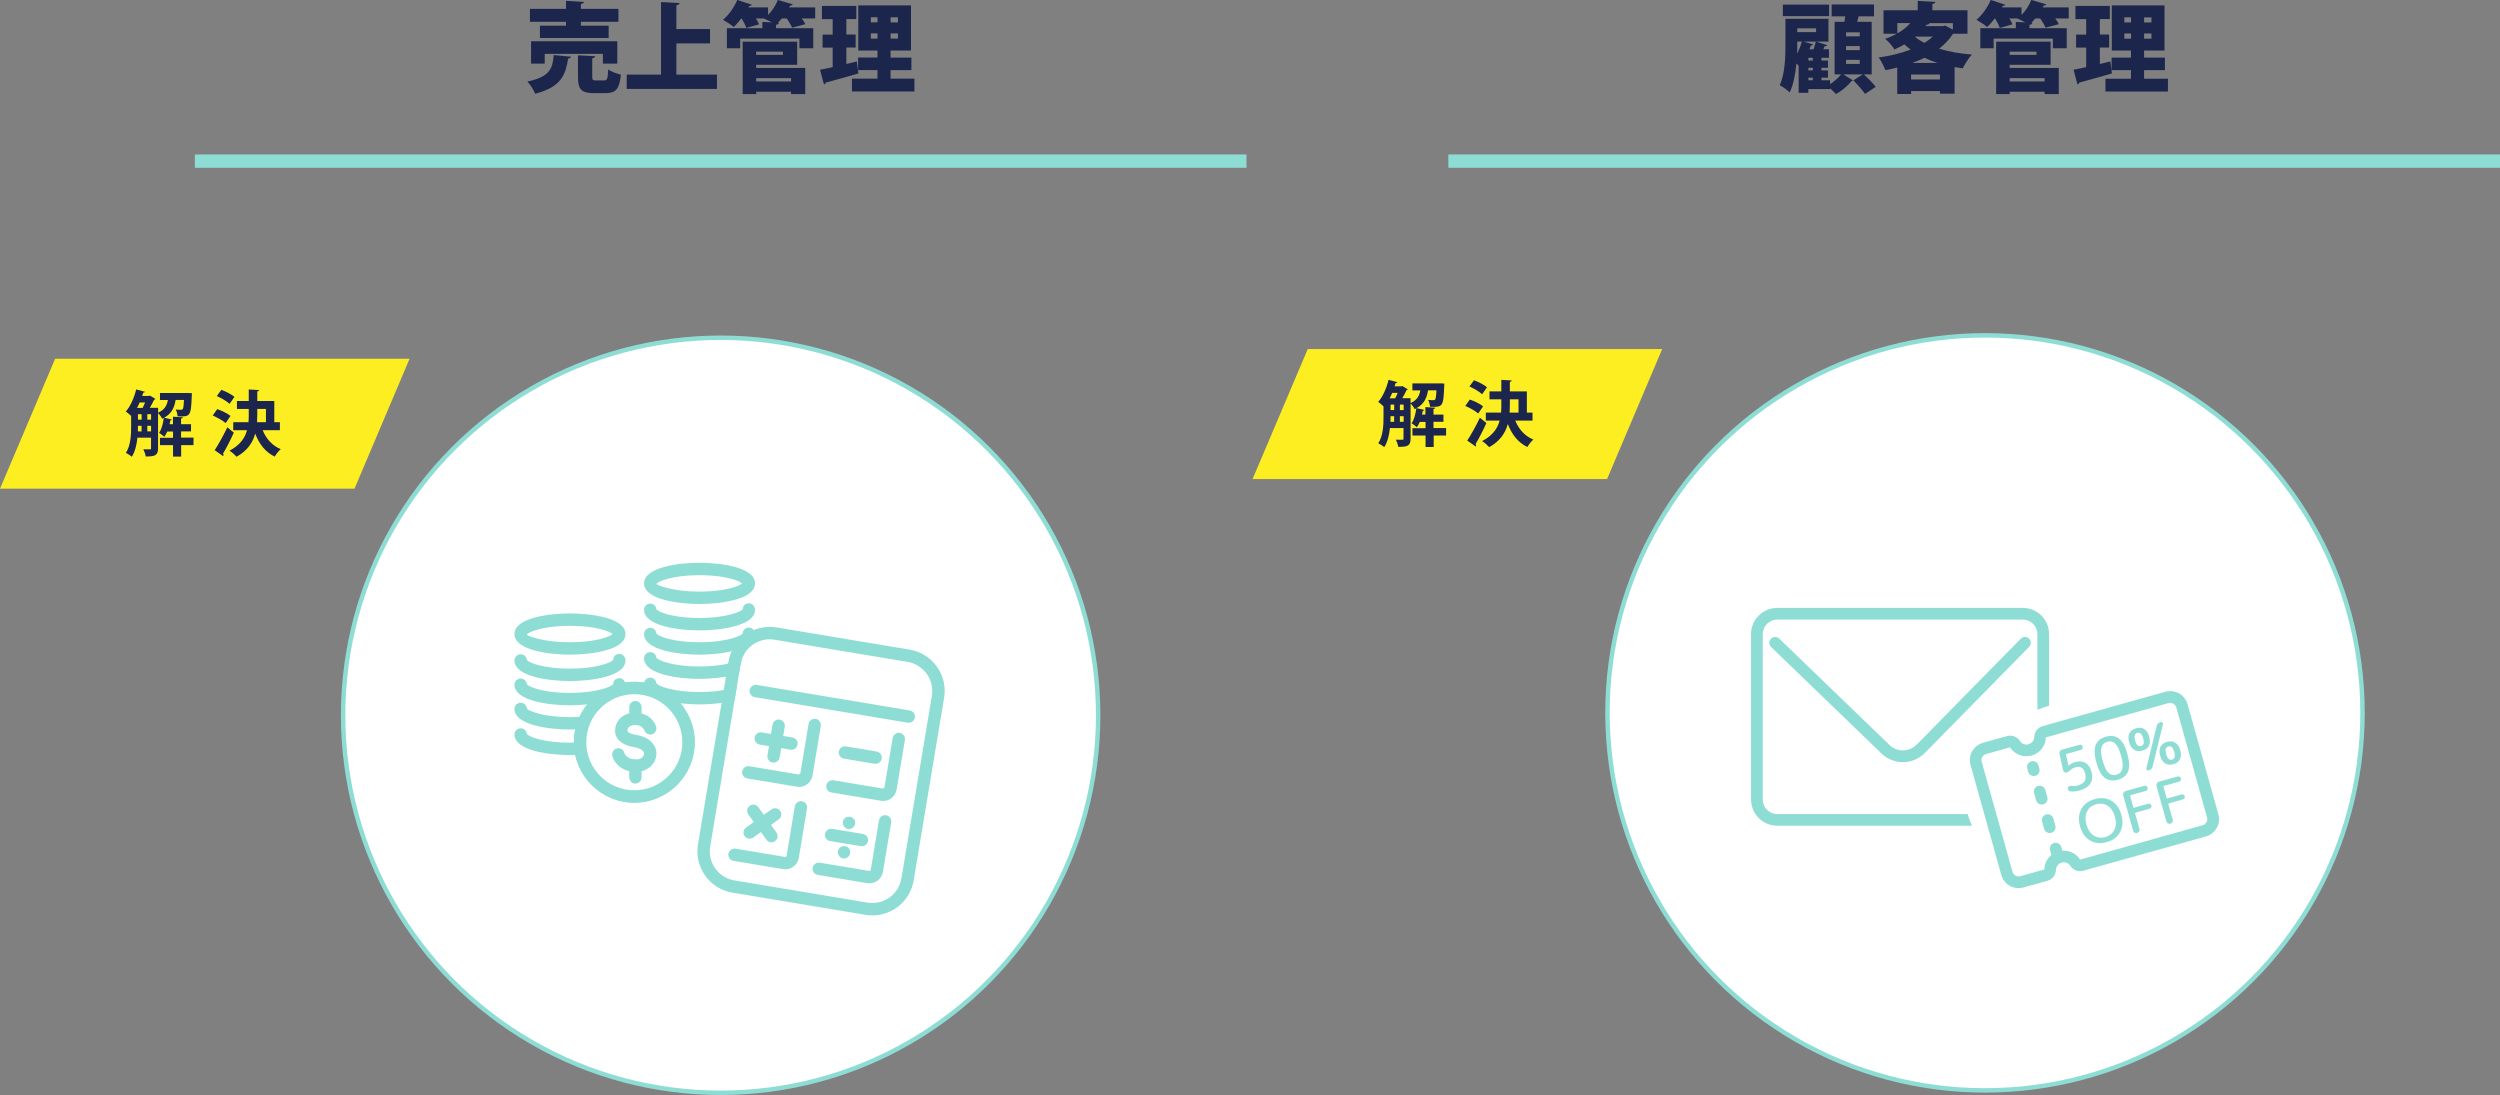 <?xml version="1.0" encoding="UTF-8"?>
<svg id="b" xmlns="http://www.w3.org/2000/svg" viewBox="0 0 562.62 246.43">
  <rect x="0" y="0" width="562.62" height="246.43" fill="#808080" stroke="none"/>
  <defs>
    <style>
      .cls-1, .cls-2 {
        fill: #fff;
      }

      .cls-3 {
        fill: #8eddd5;
      }

      .cls-4 {
        fill: none;
        stroke-width: 3px;
      }

      .cls-4, .cls-2 {
        stroke: #8eddd5;
        stroke-miterlimit: 10;
      }

      .cls-5 {
        fill: #1c264c;
      }

      .cls-6 {
        fill: #fcee21;
      }
    </style>
  </defs>
  <g id="c">
    <polygon class="cls-6" points="79.78 109.98 0 109.98 12.41 80.73 92.18 80.73 79.78 109.98"/>
    <g>
      <path class="cls-5" d="M43.55,98.52v1.65h-2.78v2.59h-1.83v-2.59h-2.94v-1.65h2.94v-1.41h-1.3c-.19,.45-.42,.86-.67,1.2-.27-.27-.82-.69-1.17-.9,.56-.75,.88-2.07,1.07-3.35l-.37,.18c-.18-.38-.56-.93-.93-1.25v7.92c0,1.63-.77,1.82-2.77,1.82-.06-.45-.32-1.2-.54-1.62,.64,.02,1.26,.02,1.47,.02,.19,0,.26-.06,.26-.27v-2.37h-3.06c-.16,1.54-.51,3.12-1.26,4.29-.29-.26-.98-.69-1.34-.86,1.09-1.67,1.18-4.07,1.18-5.88v-2.43c-.3-.3-.85-.77-1.2-1.01,1.02-1.1,1.87-3.06,2.34-4.96l1.97,.53c-.05,.16-.21,.21-.38,.19l-.24,.75h1.5l.24-.08,1.25,.75c-.06,.1-.19,.16-.31,.18-.24,.51-.59,1.2-.96,1.82h1.86v1.09c1.47-.64,1.97-1.62,2.21-2.85h-1.79v-1.57h5.88l.37-.02,.94,.06c0,.14-.02,.34-.03,.5-.18,4.75-.31,4.79-3.2,4.72-.02-.48-.18-1.14-.42-1.55,.51,.06,.93,.06,1.15,.06,.19,0,.32-.02,.43-.16,.15-.18,.22-.72,.29-2.05h-1.89c-.26,1.57-.8,3.03-2.58,4l1.74,.4c-.03,.11-.15,.19-.34,.19-.05,.29-.11,.58-.18,.86h.77v-1.68l2.24,.13c-.02,.14-.13,.24-.42,.29v1.26h2.24v1.62h-2.24v1.41h2.79Zm-11.46-6.72c.19-.35,.4-.78,.56-1.22h-1.22c-.18,.42-.37,.83-.58,1.22h1.23Zm-1.04,4.02c0,.7,0,.91-.02,1.26h.83v-1.26h-.82Zm0-2.61v1.23h.82v-1.23h-.82Zm2.1,0v1.23h.85v-1.23h-.85Zm0,3.87h.85v-1.26h-.85v1.26Z"/>
      <path class="cls-5" d="M48.89,92.07c1.01,.35,2.34,.99,2.99,1.54l-1.1,1.6c-.61-.54-1.89-1.26-2.91-1.7l1.02-1.44h0Zm-.58,9.25c.8-1.23,1.95-3.26,2.85-5.15l1.46,1.2c-.77,1.7-1.68,3.47-2.43,4.72,.08,.11,.11,.21,.11,.3s-.03,.18-.08,.26l-1.9-1.33h0Zm1.52-13.59c.99,.37,2.29,1.04,2.93,1.58l-1.1,1.58c-.59-.58-1.86-1.31-2.87-1.76l1.04-1.41h0Zm13.16,9.09h-3.87c.78,1.92,2.13,3.47,4.06,4.26-.45,.38-1.06,1.15-1.35,1.68-2.11-1.02-3.49-2.82-4.4-5.17-.54,2-1.73,3.83-4.19,5.2-.35-.4-1.09-1.07-1.6-1.36,2.39-1.25,3.47-2.85,3.95-4.61h-3.1v-1.81h3.43c.05-.58,.06-1.17,.06-1.76v-1.22h-2.66v-1.79h2.66v-2.59l2.34,.13c-.02,.16-.13,.27-.42,.3v2.16h3.83v4.77h1.26v1.81h0Zm-5.09-4.79v1.23c0,.58-.02,1.17-.05,1.75h2v-2.98h-1.95Z"/>
    </g>
    <circle class="cls-2" cx="162.18" cy="160.97" r="84.96"/>
    <g>
      <path class="cls-5" d="M128.5,12.76c-.04,.22-.26,.4-.64,.44-.6,3.48-1.36,6.32-7.42,7.9-.31-.81-1.1-2.09-1.76-2.75,5.24-1.1,5.65-3.04,5.94-5.96l3.87,.37h0Zm-1.12-6.97v-.88h-8.12V2h8.12V.2l4.03,.22c-.02,.24-.22,.4-.68,.48v1.1h8.45v2.9h-8.45v.88h6.25v2.77h-15.47v-2.77h5.88Zm11.53,8.52h-3.23v-2.18h-13.09v2.18h-3.08v-5.02h19.41v5.02Zm-5.63,2.95c0,.75,.13,.84,.86,.84h1.83c.68,0,.81-.35,.9-2.49,.64,.51,2,.99,2.86,1.19-.33,3.28-1.17,4.16-3.45,4.16h-2.62c-2.9,0-3.59-.92-3.59-3.65v-4.86l3.87,.2c-.02,.24-.2,.4-.66,.48v4.14h0Z"/>
      <path class="cls-5" d="M152.22,16.79h9.13v3.23h-20.31v-3.23h7.72V.46l4.16,.22c-.02,.26-.22,.42-.7,.51V6.54h7.57v3.23h-7.57v7.02Z"/>
      <path class="cls-5" d="M183.46,1.67v2.49h-3.01c.31,.46,.62,.9,.79,1.28l-2.97,.79c-.22-.53-.73-1.36-1.21-2.07h-1.12c-.29,.33-.57,.66-.86,.97h.2c-.02,.24-.2,.4-.64,.46v.75h8.38v4.53h-3.12v-2.18h-13.33v2.18h-2.99V6.34h7.99v-1.41l2.16,.11c-.59-.31-1.27-.64-1.76-.86l.02-.02h-1.87c.29,.48,.55,.95,.7,1.32l-2.86,.81c-.18-.55-.62-1.41-1.06-2.13h-.07c-.55,.7-1.12,1.39-1.72,1.91-.6-.51-1.69-1.23-2.4-1.61,1.28-1.06,2.53-2.84,3.21-4.47l3.3,1.08c-.09,.15-.29,.26-.59,.24l-.18,.35h4.4v1.72c.95-.97,1.74-2.2,2.2-3.39l3.37,.99c-.09,.2-.31,.29-.59,.26-.07,.13-.13,.29-.22,.42h5.86Zm-13.29,12.92v.7h11.05v5.88h-3.19v-.53h-7.85v.53h-3.04V9.38h12.26v5.21h-9.22Zm6.03-2.97h-6.03v.73h6.03v-.73Zm1.83,5.96h-7.85v.75h7.85v-.75Z"/>
      <path class="cls-5" d="M192.83,13.82l.35,2.71c-2.66,.77-5.5,1.56-7.33,2.05-.04,.24-.24,.37-.42,.42l-.88-3.3c.81-.15,1.78-.35,2.84-.59v-4.4h-2.27v-2.93h2.27v-3.48h-2.42V1.34h7.74v2.95h-2.24v3.48h2.09v2.93h-2.09v3.7s2.35-.57,2.35-.57Zm7.59,3.89h5.37v2.88h-14.06v-2.88h5.74v-1.94h-4.36v-2.82h4.36v-1.58h-4.31V1.21h11.86V11.38h-4.6v1.58h4.69v2.82h-4.69v1.94h0Zm-4.44-13.82v1.14h1.5v-1.14h-1.5Zm0,4.8h1.5v-1.17h-1.5v1.17Zm6.1-3.65v-1.14h-1.65v1.14h1.65Zm0,3.65v-1.17h-1.65v1.17h1.65Z"/>
    </g>
    <line class="cls-4" x1="43.85" y1="36.26" x2="280.52" y2="36.26"/>
    <polygon class="cls-6" points="361.67 107.81 281.89 107.81 294.3 78.56 374.07 78.56 361.67 107.81"/>
    <g>
      <path class="cls-5" d="M325.44,96.36v1.65h-2.79v2.59h-1.83v-2.59h-2.95v-1.65h2.95v-1.41h-1.3c-.19,.45-.42,.86-.67,1.2-.27-.27-.82-.69-1.17-.9,.56-.75,.88-2.07,1.07-3.35l-.37,.18c-.18-.38-.56-.93-.93-1.25v7.92c0,1.63-.77,1.82-2.77,1.82-.06-.45-.32-1.2-.55-1.62,.64,.02,1.27,.02,1.47,.02,.19,0,.26-.06,.26-.27v-2.37h-3.06c-.16,1.54-.51,3.12-1.27,4.29-.29-.26-.98-.69-1.35-.86,1.09-1.67,1.18-4.07,1.18-5.88v-2.43c-.3-.3-.85-.77-1.2-1.01,1.02-1.1,1.87-3.06,2.34-4.96l1.97,.53c-.05,.16-.21,.21-.38,.19l-.24,.75h1.5l.24-.08,1.25,.75c-.06,.1-.19,.16-.3,.18-.24,.51-.59,1.2-.96,1.82h1.86v1.09c1.47-.64,1.97-1.62,2.21-2.85h-1.79v-1.57h5.88l.37-.02,.94,.06c0,.14-.02,.34-.03,.5-.18,4.75-.3,4.79-3.2,4.72-.02-.48-.18-1.14-.42-1.55,.51,.06,.93,.06,1.15,.06,.19,0,.32-.02,.43-.16,.14-.18,.23-.72,.29-2.05h-1.89c-.26,1.57-.8,3.03-2.58,4l1.74,.4c-.03,.11-.14,.19-.34,.19-.05,.29-.11,.58-.18,.86h.77v-1.68l2.24,.13c-.02,.14-.13,.24-.42,.29v1.26h2.24v1.62h-2.24v1.41h2.79Zm-11.46-6.72c.19-.35,.4-.78,.56-1.22h-1.22c-.18,.42-.37,.83-.58,1.22h1.23Zm-1.04,4.02c0,.7,0,.91-.02,1.26h.83v-1.26h-.82Zm0-2.61v1.23h.82v-1.23h-.82Zm2.1,0v1.23h.85v-1.23h-.85Zm0,3.87h.85v-1.26h-.85v1.26Z"/>
      <path class="cls-5" d="M330.78,89.91c1.01,.35,2.34,.99,2.99,1.54l-1.1,1.6c-.61-.54-1.89-1.26-2.91-1.7l1.02-1.44h0Zm-.58,9.25c.8-1.23,1.95-3.26,2.85-5.15l1.46,1.2c-.77,1.7-1.68,3.47-2.43,4.72,.08,.11,.11,.21,.11,.3s-.03,.18-.08,.26l-1.9-1.33h0Zm1.52-13.59c.99,.37,2.29,1.04,2.93,1.58l-1.1,1.58c-.59-.58-1.86-1.31-2.86-1.76l1.04-1.41h0Zm13.16,9.09h-3.87c.78,1.92,2.13,3.47,4.07,4.26-.45,.38-1.06,1.15-1.35,1.68-2.11-1.02-3.49-2.82-4.4-5.17-.55,2-1.73,3.83-4.19,5.2-.35-.4-1.09-1.07-1.6-1.36,2.39-1.25,3.47-2.85,3.95-4.61h-3.11v-1.81h3.43c.05-.58,.06-1.17,.06-1.76v-1.22h-2.66v-1.79h2.66v-2.59l2.34,.13c-.02,.16-.13,.27-.42,.3v2.16h3.83v4.77h1.27v1.81h0Zm-5.09-4.79v1.23c0,.58-.02,1.17-.05,1.75h2v-2.98h-1.95Z"/>
    </g>
    <g>
      <path class="cls-5" d="M421.21,16.75h-1.74c.9,.84,2.07,2,2.66,2.79l-2.4,1.61c-.53-.81-1.72-2.13-2.62-3.08l2.07-1.32h-4.36l2.2,1.34c-.07,.09-.2,.13-.35,.15-.68,.95-2.22,2.24-3.48,2.93-.33-.35-.84-.86-1.34-1.3v.18h-4.89v.84h-2.18v-6.09l-.51-.51c-.2,2.31-.64,4.73-1.5,6.51-.46-.48-1.65-1.34-2.24-1.61,1.19-2.64,1.28-6.42,1.28-9.13V4.23h9.68v5.13h-2.8l2.51,.79c-.07,.18-.26,.24-.55,.24-.09,.22-.22,.46-.33,.7h1.28v1.92h-1.69v.62h1.47v1.63h-1.47v.59h1.47v1.63h-1.47v.59h1.94v.88c.95-.62,1.89-1.47,2.49-2.2h-1.47V4.91h2.22c.07-.4,.13-.81,.18-1.23h-3.06V1.01h9.53V3.68h-3.45c-.11,.37-.22,.81-.35,1.23h3.28v11.84h0Zm-9.57-15.71V3.63h-10.41V1.04h10.41Zm-7.17,8.32v.7c0,.62,0,1.3-.04,2.02,.44-.84,.81-1.78,1.08-2.73h-1.03Zm4.23-2.99h-4.23v.86h4.23v-.86Zm-.66,3.63c-.07,.15-.24,.24-.51,.24-.09,.29-.2,.57-.31,.86h.9c.22-.59,.42-1.23,.53-1.74h-2.75l2.14,.64h0Zm-.07,3.63v-.62h-.99v.62h.99Zm0,2.22v-.59h-.99v.59h.99Zm-.99,1.63v.59h.99v-.59h-.99Zm11.55-9.31v-.9h-3.08v.9h3.08Zm0,3.12v-.92h-3.08v.92h3.08Zm0,3.1v-.92h-3.08v.92h3.08Z"/>
      <path class="cls-5" d="M442.77,7.59h-3.23c-.84,1.28-1.89,2.4-3.15,3.37,2.18,.66,4.66,1.1,7.37,1.32-.7,.75-1.61,2.2-2.05,3.1-.62-.09-1.23-.18-1.83-.29v5.99h-3.3v-.59h-6.49v.66h-3.12v-5.94c-.88,.22-1.78,.42-2.68,.57-.29-.81-.95-2.13-1.5-2.84,2.53-.35,5.02-.95,7.2-1.78-.48-.37-.95-.75-1.41-1.17-.68,.4-1.43,.77-2.24,1.15-.42-.75-1.41-1.89-2.09-2.4,.99-.33,1.85-.73,2.62-1.14h-2.99V2.31h7.7V.2l3.96,.22c-.02,.24-.2,.4-.66,.46v1.43h7.9V7.59h0Zm-15.78-2.4v2.33c1.25-.7,2.2-1.5,2.93-2.33h-2.93Zm3.1,12.7h6.49v-1.12h-6.49v1.12Zm5.96-3.72c-1.03-.33-2.02-.73-2.97-1.17-.86,.44-1.76,.81-2.71,1.17h5.68Zm-4.99-5.94l-.09,.07c.62,.51,1.32,.95,2.11,1.36,.7-.44,1.34-.92,1.91-1.43h-3.94Zm8.43-1.56v-1.47h-5.28c-.07,.24-.29,.37-.64,.37l-.24,.31h3.92l.51-.13s1.74,.92,1.74,.92Z"/>
      <path class="cls-5" d="M465.56,1.67v2.49h-3.02c.31,.46,.62,.9,.79,1.28l-2.97,.79c-.22-.53-.73-1.36-1.21-2.07h-1.12c-.29,.33-.57,.66-.86,.97h.2c-.02,.24-.2,.4-.64,.46v.75h8.38v4.53h-3.12v-2.18h-13.33v2.18h-2.99V6.34h7.99v-1.41l2.16,.11c-.59-.31-1.27-.64-1.76-.86l.02-.02h-1.87c.29,.48,.55,.95,.7,1.32l-2.86,.81c-.18-.55-.62-1.41-1.06-2.13h-.07c-.55,.7-1.12,1.39-1.72,1.91-.6-.51-1.69-1.23-2.4-1.61,1.28-1.06,2.53-2.84,3.21-4.47l3.3,1.08c-.09,.15-.29,.26-.59,.24l-.18,.35h4.4v1.72c.95-.97,1.74-2.2,2.2-3.39l3.37,.99c-.09,.2-.31,.29-.59,.26-.07,.13-.13,.29-.22,.42h5.86Zm-13.29,12.92v.7h11.05v5.88h-3.19v-.53h-7.86v.53h-3.04V9.37h12.26v5.21h-9.22Zm6.03-2.97h-6.03v.73h6.03v-.73Zm1.83,5.96h-7.86v.75h7.86v-.75Z"/>
      <path class="cls-5" d="M474.93,13.82l.35,2.71c-2.66,.77-5.5,1.56-7.33,2.05-.04,.24-.24,.37-.42,.42l-.88-3.3c.81-.15,1.78-.35,2.84-.59v-4.4h-2.27v-2.93h2.27v-3.48h-2.42V1.34h7.74v2.95h-2.24v3.48h2.09v2.93h-2.09v3.7l2.35-.57Zm7.59,3.9h5.37v2.88h-14.06v-2.88h5.74v-1.94h-4.36v-2.82h4.36v-1.58h-4.31V1.21h11.86V11.38h-4.6v1.58h4.69v2.82h-4.69v1.94h0Zm-4.44-13.82v1.14h1.5v-1.14h-1.5Zm0,4.8h1.5v-1.17h-1.5v1.17Zm6.1-3.65v-1.14h-1.65v1.14h1.65Zm0,3.65v-1.17h-1.65v1.17h1.65Z"/>
    </g>
    <circle class="cls-2" cx="446.72" cy="160.43" r="84.96"/>
    <line class="cls-4" x1="325.95" y1="36.26" x2="562.62" y2="36.26"/>
    <g>
      <g>
        <g>
          <path class="cls-3" d="M157.43,135.93c-4.64,0-12.49-.98-12.49-4.64s7.85-4.64,12.49-4.64,12.49,.98,12.49,4.64-7.85,4.64-12.49,4.64Zm0-6.49c-6.11,0-9.39,1.41-9.73,2,.34,.28,3.62,1.7,9.73,1.7,5.63,0,8.86-1.2,9.6-1.85-.74-.65-3.97-1.85-9.6-1.85h0Zm9.74,2h0Z"/>
          <path class="cls-3" d="M157.43,141.87c-4.64,0-12.49-.98-12.49-4.64,0-.77,.62-1.39,1.39-1.39s1.33,.57,1.39,1.28c.46,.61,3.73,1.96,9.7,1.96s9.39-1.41,9.74-2c0-.77,.61-1.32,1.38-1.32s1.38,.7,1.38,1.47c0,3.66-7.85,4.64-12.49,4.64h0Zm-9.7-4.64h0Z"/>
          <path class="cls-3" d="M157.43,158.53c-4.64,0-12.49-.98-12.49-4.64,0-.77,.62-1.39,1.39-1.39s1.33,.57,1.39,1.28c.46,.61,3.73,1.96,9.7,1.96s9.39-1.41,9.74-2c0-.77,.61-1.32,1.38-1.32s1.38,.7,1.38,1.47c0,3.66-7.85,4.64-12.49,4.64h0Zm-9.7-4.64h0Z"/>
          <path class="cls-3" d="M157.43,152.78c-4.64,0-12.49-.98-12.49-4.64,0-.77,.62-1.39,1.39-1.39s1.33,.57,1.39,1.28c.46,.61,3.73,1.96,9.7,1.96s9.39-1.41,9.74-2c0-.77,.61-1.32,1.38-1.32s1.38,.7,1.38,1.47c0,3.66-7.85,4.64-12.49,4.64h0Zm-9.7-4.64h0Z"/>
          <path class="cls-3" d="M157.43,147.33c-4.64,0-12.49-.98-12.49-4.64,0-.77,.62-1.39,1.39-1.39s1.33,.57,1.39,1.28c.46,.61,3.73,1.96,9.7,1.96s9.39-1.41,9.74-2c0-.77,.61-1.32,1.38-1.32s1.38,.7,1.38,1.47c0,3.66-7.85,4.64-12.49,4.64h0Zm-9.7-4.64h0Z"/>
        </g>
        <g>
          <path class="cls-3" d="M128.27,147.33c-4.64,0-12.49-.98-12.49-4.64s7.85-4.64,12.49-4.64,12.49,.98,12.49,4.64-7.85,4.64-12.49,4.64h0Zm0-6.49c-6.11,0-9.39,1.41-9.73,2,.34,.28,3.62,1.7,9.73,1.7,5.63,0,8.86-1.2,9.6-1.85-.74-.65-3.97-1.85-9.6-1.85h0Zm9.74,2h0Z"/>
          <path class="cls-3" d="M128.27,153.27c-4.64,0-12.49-.98-12.49-4.64,0-.77,.62-1.39,1.39-1.39s1.33,.57,1.39,1.28c.46,.61,3.73,1.96,9.71,1.96s9.39-1.41,9.74-2c0-.77,.61-1.32,1.38-1.32s1.38,.7,1.38,1.47c0,3.66-7.85,4.64-12.49,4.64h0Zm-9.7-4.64h0Z"/>
          <path class="cls-3" d="M128.27,169.93c-4.64,0-12.49-.98-12.49-4.64,0-.77,.62-1.39,1.39-1.39s1.33,.57,1.39,1.28c.46,.61,3.73,1.96,9.71,1.96s9.39-1.41,9.74-2c0-.77,.61-1.32,1.38-1.32s1.38,.7,1.38,1.47c0,3.66-7.85,4.64-12.49,4.64h0Zm-9.7-4.64h0Z"/>
          <path class="cls-3" d="M128.27,164.18c-4.64,0-12.49-.98-12.49-4.64,0-.77,.62-1.39,1.39-1.39s1.33,.57,1.39,1.28c.46,.61,3.73,1.96,9.71,1.96s9.39-1.41,9.74-2c0-.77,.61-1.32,1.38-1.32s1.38,.7,1.38,1.47c0,3.66-7.85,4.64-12.49,4.64h0Zm-9.7-4.64h0Z"/>
          <path class="cls-3" d="M128.27,158.73c-4.64,0-12.49-.98-12.49-4.64,0-.77,.62-1.39,1.39-1.39s1.33,.57,1.39,1.28c.46,.61,3.73,1.96,9.71,1.96s9.39-1.41,9.74-2c0-.77,.61-1.32,1.38-1.32s1.38,.7,1.38,1.47c0,3.66-7.85,4.64-12.49,4.64h0Zm-9.7-4.64h0Z"/>
        </g>
        <g>
          <g>
            <g>
              <circle class="cls-1" cx="142.75" cy="167.04" r="12.21"/>
              <path class="cls-3" d="M142.75,180.64c-7.5,0-13.6-6.1-13.6-13.6s6.1-13.6,13.6-13.6,13.6,6.1,13.6,13.6-6.1,13.6-13.6,13.6h0Zm0-24.41c-5.96,0-10.81,4.85-10.81,10.81s4.85,10.81,10.81,10.81,10.81-4.85,10.81-10.81-4.85-10.81-10.81-10.81Z"/>
            </g>
            <g>
              <circle class="cls-1" cx="142.75" cy="167.04" r="12.21"/>
              <path class="cls-3" d="M142.75,180.64c-7.5,0-13.6-6.1-13.6-13.6s6.1-13.6,13.6-13.6,13.6,6.1,13.6,13.6-6.1,13.6-13.6,13.6h0Zm0-24.41c-5.96,0-10.81,4.85-10.81,10.81s4.85,10.81,10.81,10.81,10.81-4.85,10.81-10.81-4.85-10.81-10.81-10.81Z"/>
            </g>
          </g>
          <g>
            <g>
              <path class="cls-1" d="M146.33,163.92c-1.18-3.13-6.48-2.76-6.51,.5-.02,1.46,1.69,2.13,3.12,2.36,5.21,.82,3.77,5.73,0,5.54-2.86-.14-3.69-2.08-3.78-2.54"/>
              <path class="cls-3" d="M143.15,173.72c-.09,0-.18,0-.28,0-3.63-.18-4.9-2.71-5.08-3.68-.15-.76,.36-1.49,1.11-1.63,.76-.14,1.49,.36,1.63,1.11h0s.4,1.3,2.48,1.4c1.17,.04,1.86-.58,1.92-1.22,.07-.72-.79-1.32-2.21-1.55-2.72-.43-4.32-1.83-4.3-3.75,.02-2.02,1.43-3.58,3.59-3.96,2.1-.37,4.71,.54,5.62,2.98,.27,.72-.09,1.52-.81,1.8-.71,.27-1.52-.09-1.79-.82-.39-1.02-1.59-1.38-2.54-1.21-.47,.08-1.27,.36-1.28,1.24,0,.37,.85,.79,1.95,.96,3.41,.54,4.75,2.69,4.55,4.59-.19,1.87-1.94,3.73-4.56,3.73h0Z"/>
            </g>
            <path class="cls-3" d="M143,163.16c-.77,0-1.39-.62-1.39-1.39v-2.63c0-.77,.62-1.39,1.39-1.39s1.39,.62,1.39,1.39v2.63c0,.77-.62,1.39-1.39,1.39Z"/>
            <path class="cls-3" d="M143,176.34c-.77,0-1.39-.62-1.39-1.39v-2.63c0-.77,.62-1.39,1.39-1.39s1.39,.62,1.39,1.39v2.63c0,.77-.62,1.39-1.39,1.39Z"/>
          </g>
        </g>
      </g>
      <g>
        <g>
          <path class="cls-1" d="M159.82,190.5l6.85-41.07c.6-3.62,4.03-6.07,7.65-5.46l29.92,4.99c3.62,.6,6.07,4.03,5.46,7.65l-6.85,41.06c-.6,3.62-4.03,6.07-7.65,5.46l-29.92-4.99c-3.62-.6-6.07-4.03-5.46-7.65Z"/>
          <path class="cls-3" d="M173.23,143.88c.36,0,.73,.03,1.1,.09l29.92,4.99c3.62,.6,6.07,4.03,5.46,7.65l-6.85,41.06c-.54,3.25-3.36,5.55-6.55,5.55-.36,0-.73-.03-1.1-.09l-29.92-4.99c-3.62-.6-6.07-4.03-5.46-7.65l6.85-41.06c.54-3.25,3.36-5.56,6.55-5.56m0-2.79h0c-4.63,0-8.54,3.32-9.3,7.89l-6.85,41.06c-.41,2.49,.16,4.99,1.63,7.04,1.46,2.05,3.64,3.41,6.13,3.82l29.92,4.99c.52,.09,1.04,.13,1.56,.13,4.63,0,8.54-3.32,9.3-7.88l6.85-41.06c.41-2.49-.16-4.99-1.63-7.04-1.46-2.05-3.64-3.41-6.13-3.83l-29.92-4.99c-.52-.09-1.04-.13-1.56-.13h0Z"/>
        </g>
        <g>
          <path class="cls-3" d="M178.13,168.74c-.08,0-.15,0-.23-.02l-6.92-1.15c-.76-.13-1.27-.85-1.15-1.6,.13-.76,.84-1.26,1.6-1.15l6.92,1.15c.76,.13,1.27,.85,1.15,1.6-.12,.68-.7,1.17-1.38,1.17h0Z"/>
          <path class="cls-3" d="M174.09,171.62c-.08,0-.15,0-.23-.02-.76-.12-1.27-.84-1.15-1.6l1.15-6.91c.13-.76,.86-1.29,1.6-1.14,.76,.12,1.27,.84,1.15,1.6l-1.15,6.91c-.12,.68-.7,1.16-1.38,1.16h0Z"/>
          <path class="cls-3" d="M168.72,188.75c-.44,0-.86-.2-1.14-.59-.45-.63-.3-1.5,.33-1.94l5.71-4.07c.62-.45,1.49-.3,1.95,.32,.45,.63,.3,1.5-.33,1.94l-5.71,4.07c-.25,.18-.53,.26-.81,.26h0Z"/>
          <path class="cls-3" d="M173.61,189.57c-.44,0-.86-.2-1.13-.59l-4.07-5.7c-.45-.63-.3-1.5,.32-1.94,.61-.45,1.5-.3,1.94,.32l4.07,5.7c.45,.63,.3,1.5-.32,1.94-.24,.18-.53,.26-.81,.26h0Z"/>
          <path class="cls-3" d="M197.06,171.9c-.08,0-.15,0-.23-.02l-6.91-1.15c-.76-.13-1.27-.85-1.15-1.61,.13-.76,.85-1.27,1.6-1.15l6.91,1.15c.76,.13,1.27,.85,1.15,1.61-.12,.68-.7,1.16-1.38,1.16h0Z"/>
          <path class="cls-3" d="M193.97,190.45c-.08,0-.15,0-.23-.02l-6.92-1.15c-.76-.13-1.27-.85-1.15-1.6,.13-.76,.85-1.26,1.6-1.15l6.92,1.15c.76,.13,1.27,.85,1.15,1.6-.12,.68-.7,1.17-1.38,1.17h0Z"/>
          <path class="cls-3" d="M189.97,193.2c-.37,0-.74-.15-1.01-.41-.11-.15-.22-.3-.3-.45-.07-.19-.11-.37-.11-.56,0-.37,.15-.71,.41-.97,.52-.52,1.45-.52,1.97,0,.26,.26,.41,.6,.41,.97,0,.18-.04,.37-.11,.56-.08,.15-.15,.3-.3,.45-.26,.26-.63,.41-.97,.41h0Z"/>
          <path class="cls-3" d="M191.05,186.58c-.34,0-.71-.15-.97-.45-.26-.22-.41-.6-.41-.97s.15-.74,.41-.97c.52-.52,1.41-.52,1.97,0,.26,.22,.41,.59,.41,.97s-.15,.74-.41,.97c-.26,.3-.63,.45-1,.45Z"/>
          <path class="cls-3" d="M204.52,162.66c-.08,0-.15,0-.23-.02l-34.44-5.75c-.76-.13-1.27-.85-1.15-1.6,.13-.76,.87-1.28,1.6-1.15l34.44,5.75c.76,.13,1.27,.85,1.15,1.6-.12,.68-.7,1.17-1.38,1.17h0Z"/>
          <path class="cls-3" d="M179.83,177.08c-.17,0-.35-.01-.52-.04l-11.13-1.85c-.76-.13-1.27-.85-1.15-1.6s.86-1.27,1.6-1.15l11.13,1.86,.35-.25,1.86-11.13c.13-.76,.84-1.27,1.6-1.15,.76,.13,1.27,.85,1.15,1.61l-1.86,11.13c-.13,.81-.58,1.53-1.25,2.01-.53,.38-1.15,.58-1.79,.58h0Z"/>
          <path class="cls-3" d="M176.73,195.63c-.17,0-.34-.01-.52-.04l-11.13-1.85c-.76-.13-1.27-.85-1.15-1.6,.13-.76,.86-1.26,1.6-1.15l11.13,1.86c.16,.03,.33-.08,.36-.25l1.85-11.13c.13-.76,.88-1.26,1.6-1.15,.76,.13,1.27,.85,1.15,1.6l-1.85,11.13c-.25,1.51-1.57,2.59-3.05,2.59h0Z"/>
          <path class="cls-3" d="M195.66,198.79c-.17,0-.34-.01-.51-.04l-11.13-1.86c-.76-.13-1.27-.85-1.15-1.6,.13-.76,.87-1.27,1.6-1.15l11.13,1.86c.16,.03,.32-.08,.36-.25l1.85-11.13c.13-.76,.85-1.27,1.6-1.15,.76,.13,1.27,.85,1.15,1.6l-1.85,11.13c-.25,1.51-1.57,2.59-3.06,2.59h0Z"/>
          <path class="cls-3" d="M198.76,180.25c-.17,0-.35-.01-.52-.04l-11.13-1.86c-.76-.13-1.27-.85-1.15-1.6,.13-.76,.87-1.26,1.6-1.15l11.13,1.86,.35-.25,1.86-11.13c.13-.76,.85-1.28,1.6-1.14,.76,.12,1.27,.84,1.15,1.6l-1.86,11.13c-.13,.81-.58,1.53-1.25,2.01-.53,.38-1.15,.58-1.79,.58h0Z"/>
        </g>
      </g>
    </g>
    <g>
      <path class="cls-3" d="M443.37,184.88c-.21-.56-.38-1.11-.53-1.67h-42.86c-1.81,0-3.28-1.47-3.28-3.28v-37.21c0-1.81,1.47-3.28,3.28-3.28h55.25c1.81,0,3.28,1.47,3.28,3.28v17.01c.87-.33,1.74-.64,2.63-.92v-16.1c0-3.26-2.65-5.91-5.91-5.91h-55.25c-3.26,0-5.91,2.65-5.91,5.91v37.21c0,3.26,2.65,5.91,5.91,5.91h43.82c-.15-.31-.29-.62-.42-.97h0Z"/>
      <path class="cls-3" d="M428.25,171.53c-1.7,0-3.41-.64-4.81-1.94l-24.86-23.99c-.52-.51-.54-1.34-.03-1.86,.51-.52,1.34-.54,1.86-.03l24.84,23.97c1.82,1.69,4.52,1.58,6.25-.26l23.27-23.68c.51-.52,1.34-.53,1.86-.02,.52,.51,.53,1.34,.02,1.86l-23.25,23.66c-1.43,1.52-3.29,2.29-5.15,2.29h0Z"/>
      <path class="cls-3" d="M499.24,183.25l-6.93-24.76c-.6-2.15-2.84-3.41-4.99-2.81l-27.61,7.72c-1.11,.31-1.87,1.29-1.9,2.44-.02,.77-.54,1.43-1.29,1.65-.75,.21-1.53-.09-1.95-.74-.62-.97-1.78-1.41-2.89-1.1l-5.41,1.51c-1.04,.29-1.91,.97-2.44,1.91-.53,.94-.66,2.04-.37,3.08l6.93,24.76c.29,1.04,.97,1.91,1.91,2.44,.61,.35,1.29,.52,1.98,.52,.37,0,.73-.05,1.1-.15l5.41-1.51c1.11-.31,1.87-1.29,1.9-2.44,.02-.77,.54-1.44,1.29-1.65,.75-.21,1.53,.09,1.95,.74,.62,.97,1.79,1.41,2.89,1.1l27.61-7.72c1.04-.29,1.91-.97,2.44-1.91,.53-.94,.66-2.04,.37-3.08h0Zm-2.67,1.79c-.19,.33-.49,.57-.85,.67l-27.58,7.74c-1.05-1.63-3.01-2.37-4.88-1.85-1.87,.52-3.16,2.17-3.19,4.08l-5.41,1.51c-.36,.1-.75,.06-1.08-.13-.33-.19-.57-.49-.67-.85l-6.93-24.76c-.1-.37-.06-.75,.13-1.08,.19-.33,.49-.57,.85-.67l5.38-1.52c1.05,1.63,3,2.37,4.88,1.85,1.87-.52,3.16-2.17,3.19-4.08l27.61-7.72c.75-.21,1.54,.23,1.75,.98l6.93,24.76c.1,.37,.06,.75-.13,1.08h0Z"/>
      <g>
        <path class="cls-3" d="M457.7,174.65c-.58,0-1.11-.38-1.27-.96l-.2-.73c-.2-.7,.21-1.43,.91-1.62,.7-.2,1.43,.21,1.62,.91l.2,.73c.2,.7-.21,1.43-.91,1.62-.12,.03-.24,.05-.36,.05h0Z"/>
        <path class="cls-3" d="M461.29,187.48c-.58,0-1.11-.38-1.27-.96l-.45-1.6c-.2-.7,.21-1.43,.91-1.62,.7-.2,1.43,.21,1.62,.91l.45,1.6c.2,.7-.21,1.43-.91,1.62-.12,.03-.24,.05-.36,.05h0Zm-1.8-6.42c-.58,0-1.11-.38-1.27-.96l-.45-1.6c-.2-.7,.21-1.43,.91-1.62,.7-.2,1.43,.21,1.62,.91l.45,1.6c.2,.7-.21,1.43-.91,1.62-.12,.03-.24,.05-.36,.05h0Z"/>
        <path class="cls-3" d="M462.83,193.02c-.58,0-1.11-.38-1.27-.96l-.2-.73c-.2-.7,.21-1.43,.91-1.62,.7-.2,1.43,.21,1.62,.91l.2,.73c.2,.7-.21,1.43-.91,1.62-.12,.03-.24,.05-.36,.05h0Z"/>
      </g>
      <g>
        <path class="cls-3" d="M470.67,173.6c.3,1.09,.23,1.99-.23,2.72-.46,.73-1.28,1.26-2.47,1.59-.7,.2-1.36,.26-1.99,.2-.18-.01-.33-.09-.44-.23-.11-.14-.17-.3-.18-.49,0-.16,.07-.29,.19-.39,.12-.1,.27-.15,.43-.13,.6,.06,1.16,.02,1.67-.12,1.46-.41,2-1.32,1.6-2.74-.33-1.2-1.06-1.64-2.18-1.33-.39,.11-.73,.29-.99,.53-.4,.35-.74,.57-1,.64-.17,.05-.33,.03-.48-.06s-.24-.21-.28-.38l-.84-3.75c-.04-.21,0-.41,.1-.59,.11-.18,.26-.3,.47-.36l3.91-1.09c.16-.05,.32-.03,.46,.05,.14,.08,.24,.2,.28,.37,.05,.16,.03,.32-.05,.46-.08,.14-.2,.24-.37,.28l-3.25,.91c-.07,.02-.09,.06-.08,.13l.56,2.5s.01,.01,.03,0l.02-.02c.4-.38,.89-.65,1.46-.81,.9-.25,1.66-.19,2.3,.18,.64,.37,1.09,1.01,1.35,1.93h0Z"/>
        <path class="cls-3" d="M478.92,173.6c-.37,.93-1.13,1.56-2.29,1.88-1.16,.32-2.14,.19-2.94-.42-.8-.6-1.43-1.75-1.9-3.45-.47-1.7-.53-3.01-.16-3.94,.37-.93,1.13-1.55,2.29-1.88,1.16-.32,2.14-.19,2.94,.42,.8,.6,1.43,1.75,1.9,3.45,.47,1.7,.53,3.01,.16,3.94h0Zm-2.89-6.26c-.5-.47-1.1-.61-1.79-.41s-1.14,.62-1.32,1.28c-.18,.66-.09,1.66,.29,3,.38,1.34,.81,2.25,1.31,2.72,.5,.47,1.1,.61,1.79,.41s1.14-.62,1.32-1.28c.18-.66,.09-1.66-.29-3s-.81-2.25-1.31-2.72h0Z"/>
        <path class="cls-3" d="M483.61,167.81c-.27,.55-.77,.92-1.48,1.12-.71,.2-1.33,.14-1.85-.19s-.89-.89-1.12-1.7c-.23-.81-.2-1.49,.07-2.03,.27-.54,.77-.92,1.48-1.12s1.33-.14,1.85,.19c.52,.32,.89,.89,1.12,1.7s.2,1.49-.07,2.03h0Zm-1.29-1.65c-.28-.99-.72-1.4-1.32-1.23-.6,.17-.77,.75-.49,1.74,.28,.99,.72,1.4,1.32,1.23s.77-.75,.49-1.74h0Zm3.92-3.67c.16-.05,.3,0,.42,.1,.12,.12,.15,.25,.11,.41l-2.31,9.47c-.12,.48-.41,.78-.89,.92-.16,.05-.3,.01-.42-.1-.12-.12-.15-.25-.11-.41l2.31-9.47c.12-.48,.41-.78,.89-.92Zm-.03,5.58c.27-.55,.77-.92,1.48-1.12s1.33-.14,1.85,.19c.52,.32,.89,.89,1.12,1.7s.2,1.49-.07,2.03c-.27,.55-.77,.92-1.48,1.12-.71,.2-1.33,.14-1.85-.19-.52-.32-.89-.89-1.12-1.7-.23-.81-.2-1.49,.07-2.03h0Zm1.28,1.65c.28,.99,.72,1.4,1.32,1.23,.6-.17,.77-.75,.49-1.74-.28-.99-.72-1.4-1.32-1.23-.6,.17-.77,.75-.49,1.74Z"/>
        <path class="cls-3" d="M477.13,187.26c-.6,1.11-1.6,1.87-3.02,2.26-1.41,.4-2.66,.27-3.75-.37-1.09-.64-1.84-1.7-2.25-3.17-.41-1.47-.32-2.76,.28-3.88,.6-1.11,1.6-1.87,3.02-2.26,1.41-.4,2.66-.27,3.75,.37,1.09,.64,1.84,1.7,2.25,3.17,.41,1.47,.32,2.76-.28,3.88Zm-2.8-5.92c-.77-.49-1.64-.61-2.6-.34-.96,.27-1.65,.82-2.05,1.64-.4,.82-.44,1.8-.12,2.94,.32,1.14,.86,1.95,1.63,2.45,.77,.49,1.64,.61,2.6,.34,.96-.27,1.65-.82,2.05-1.64s.44-1.8,.12-2.94c-.32-1.14-.86-1.95-1.63-2.45h0Z"/>
        <path class="cls-3" d="M480.5,183.03l.98,3.52c.06,.2,.03,.38-.07,.56-.1,.18-.25,.29-.45,.35-.2,.05-.39,.03-.56-.07s-.29-.25-.35-.45l-2.23-7.98c-.05-.2-.03-.39,.08-.58,.11-.19,.26-.31,.45-.36l4.23-1.18c.16-.05,.32-.03,.46,.05s.24,.2,.28,.37c.05,.16,.03,.32-.05,.46-.08,.14-.2,.24-.37,.28l-3.43,.96c-.08,.02-.11,.07-.09,.14l.73,2.6c.02,.08,.07,.1,.15,.08l3.2-.9c.15-.04,.3-.03,.44,.05s.23,.19,.27,.35,.03,.3-.05,.44c-.08,.14-.19,.23-.35,.27l-3.2,.9c-.08,.02-.11,.07-.09,.14h0Z"/>
        <path class="cls-3" d="M487.98,180.94l.99,3.52c.05,.2,.03,.38-.07,.56-.1,.18-.25,.29-.45,.35-.2,.05-.38,.03-.56-.07-.18-.1-.29-.25-.35-.45l-2.23-7.98c-.05-.2-.03-.39,.08-.58s.26-.31,.45-.36l4.24-1.18c.16-.05,.32-.03,.46,.05,.14,.08,.24,.2,.28,.37,.05,.16,.03,.32-.05,.46-.08,.14-.2,.24-.37,.28l-3.43,.96c-.08,.02-.11,.07-.09,.14l.73,2.6c.02,.08,.07,.1,.15,.08l3.2-.9c.15-.04,.3-.03,.44,.05,.14,.08,.23,.19,.27,.35s.03,.3-.05,.44c-.08,.14-.19,.23-.35,.27l-3.2,.9c-.08,.02-.11,.07-.09,.14h0Z"/>
      </g>
    </g>
  </g>
</svg>